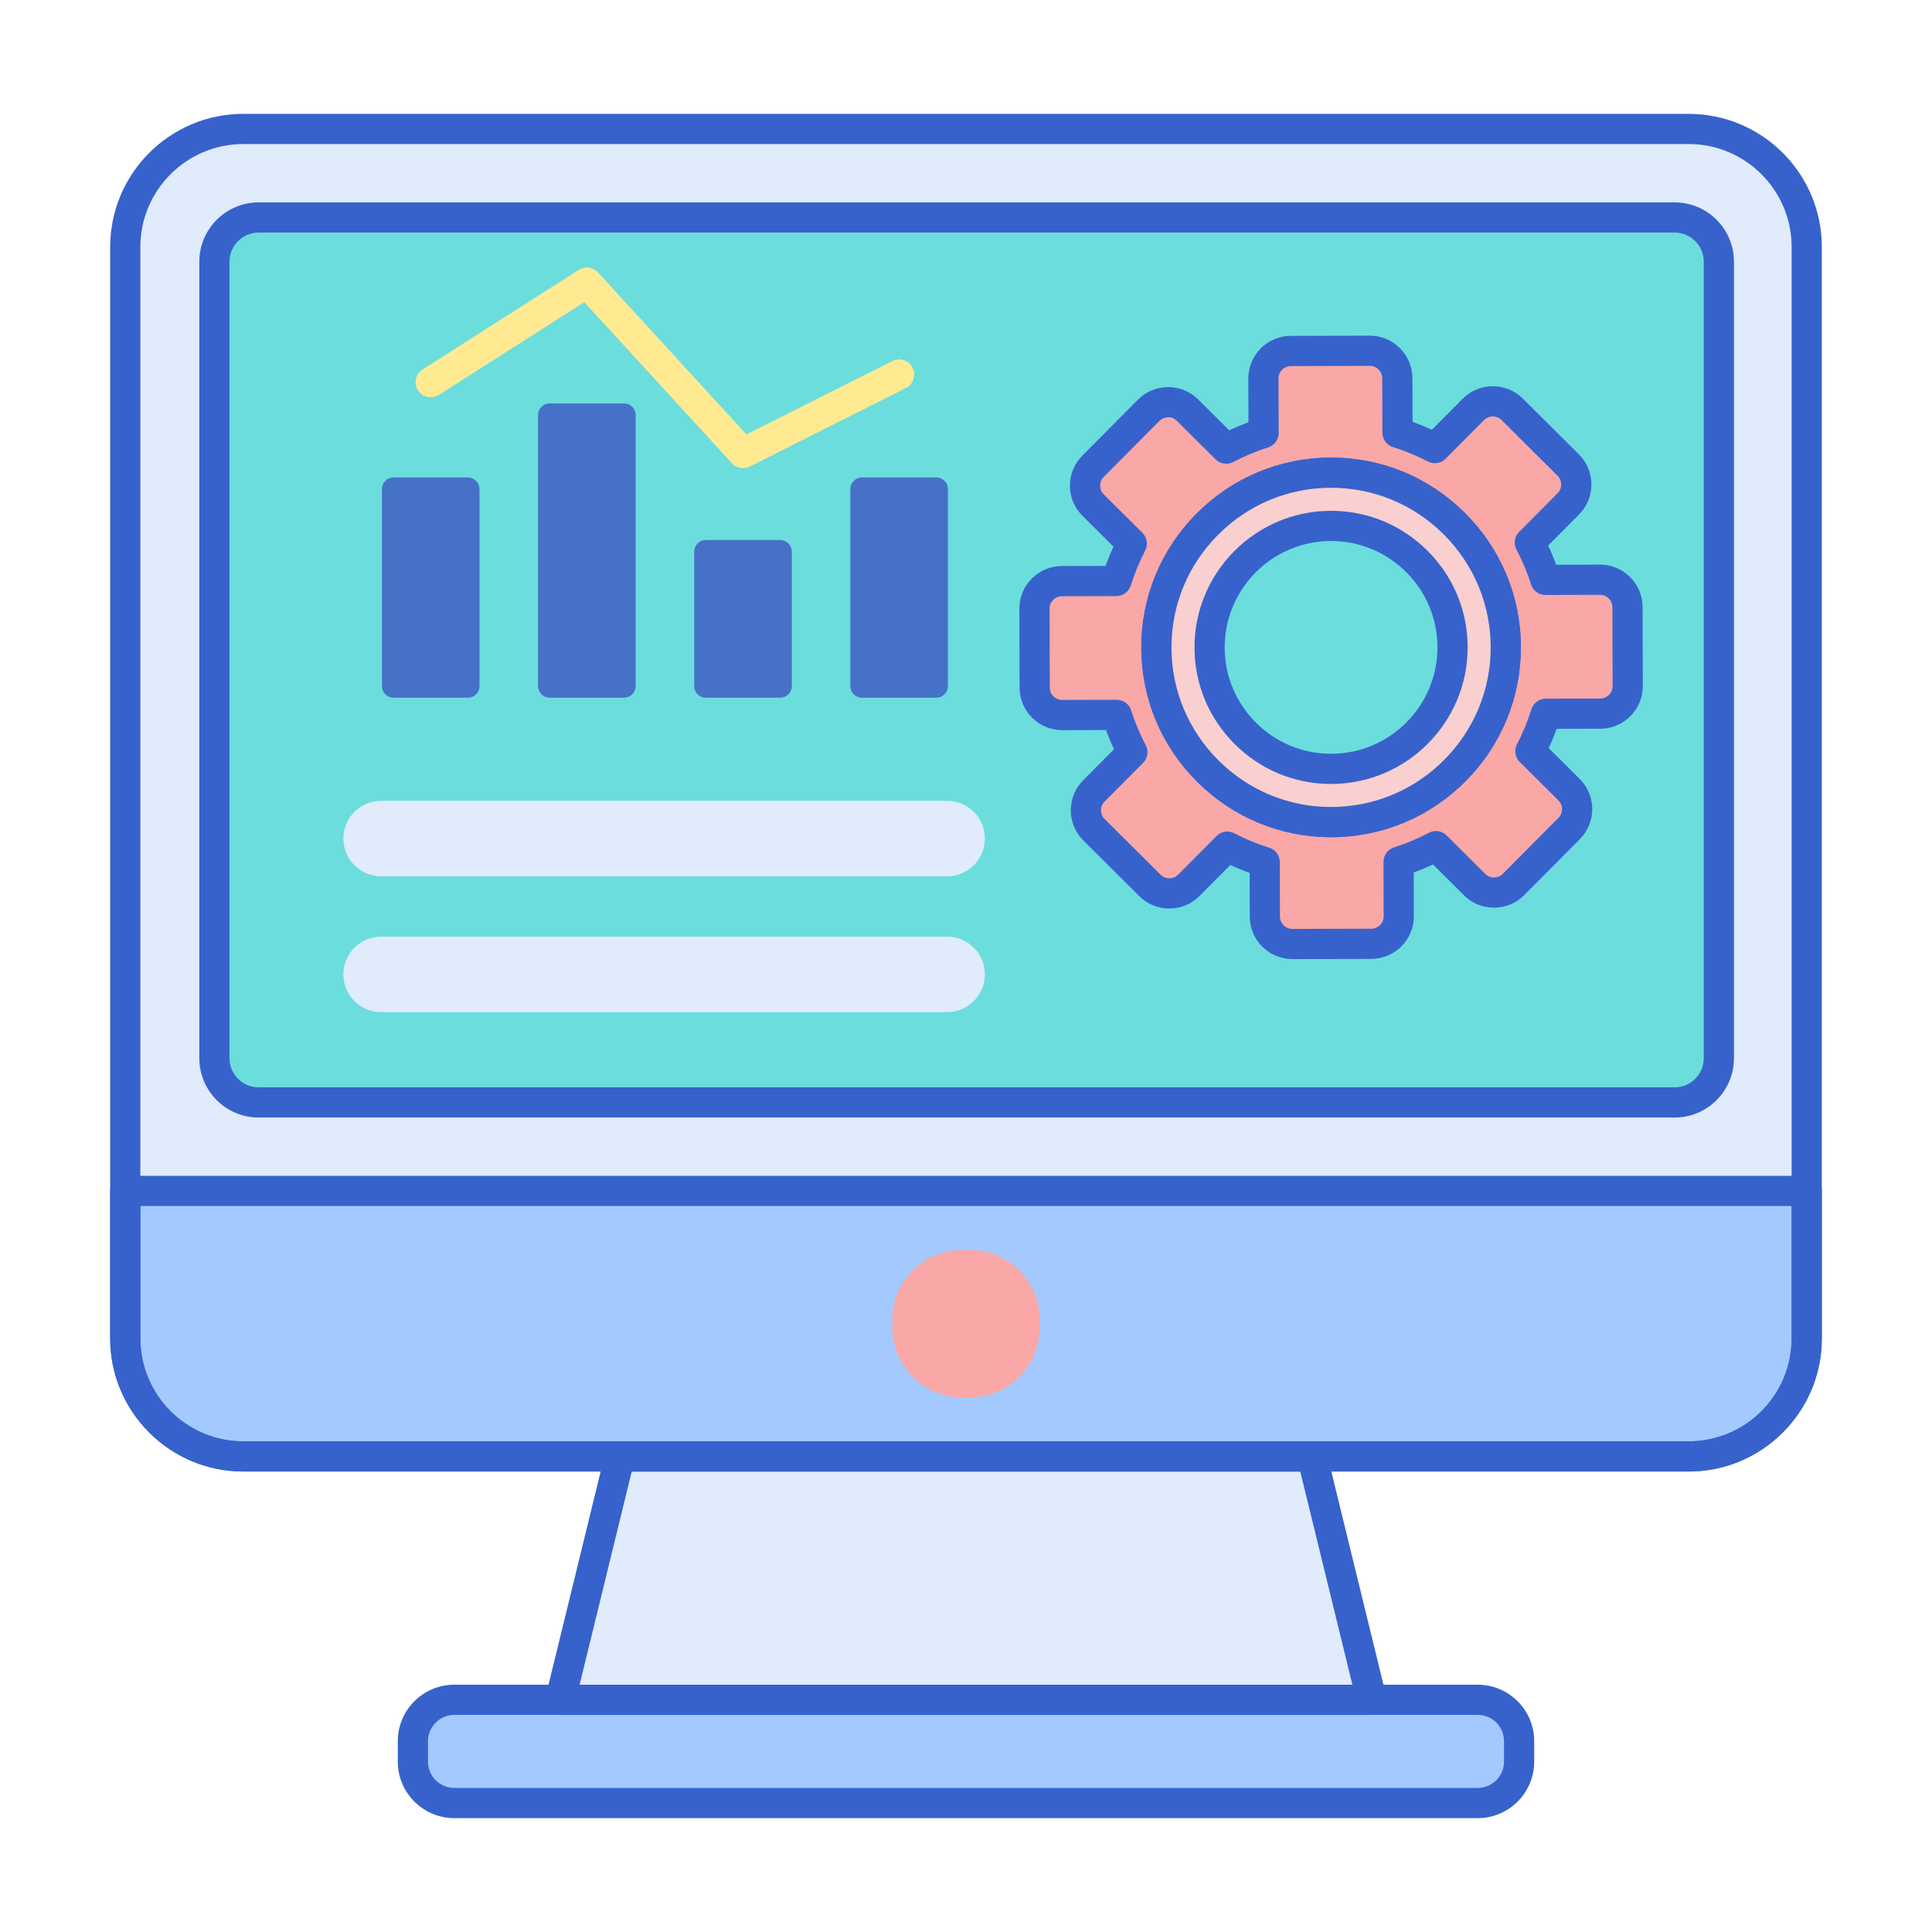 <svg id="Layer_1" enable-background="new 0 0 256 256" height="512" viewBox="0 0 256 256" width="512" xmlns="http://www.w3.org/2000/svg"><path d="m223.765 192.984h-191.53c-8.635 0-15.635-7-15.635-15.635v-144.626c0-8.635 7-15.635 15.635-15.635h191.531c8.635 0 15.635 7 15.635 15.635v144.625c0 8.636-7 15.636-15.636 15.636z" fill="#e0ebfc"/><path d="m28.411 140.217v-105.538c0-3.238 2.625-5.863 5.863-5.863h187.622c3.238 0 5.863 2.625 5.863 5.863v105.537c0 3.238-2.625 5.863-5.863 5.863h-187.622c-3.238.001-5.863-2.624-5.863-5.862z" fill="#6bdddd"/><path d="m195.805 238.912h-135.61c-3.029 0-5.485-2.456-5.485-5.485v-2.712c0-3.029 2.456-5.485 5.485-5.485h135.611c3.029 0 5.485 2.456 5.485 5.485v2.712c-.001 3.03-2.457 5.485-5.486 5.485z" fill="#a4c9ff"/><path d="m82.136 192.985-7.882 32.246h107.492l-7.882-32.246z" fill="#e0ebfc"/><path d="m16.599 157.804v19.544c0 8.635 7 15.635 15.635 15.635h191.531c8.635 0 15.635-7 15.635-15.635v-19.544z" fill="#a4c9ff"/><path d="m128.501 185.166h-1.003c-5.099 0-9.271-4.172-9.271-9.271v-1.003c0-5.099 4.172-9.271 9.271-9.271h1.003c5.099 0 9.271 4.172 9.271 9.271v1.003c0 5.099-4.172 9.271-9.271 9.271z" fill="#f9a7a7"/><g fill="#3762cc"><path d="m223.766 194.983h-191.532c-9.724 0-17.635-7.911-17.635-17.635v-144.625c0-9.724 7.911-17.635 17.635-17.635h191.531c9.724 0 17.635 7.911 17.635 17.635v144.626c0 9.723-7.911 17.634-17.634 17.634zm-191.532-175.895c-7.519 0-13.635 6.116-13.635 13.635v144.626c0 7.519 6.117 13.635 13.635 13.635h191.531c7.519 0 13.635-6.116 13.635-13.635v-144.626c0-7.519-6.116-13.635-13.635-13.635z"/><path d="m195.806 240.912h-135.611c-4.127 0-7.485-3.357-7.485-7.484v-2.712c0-4.127 3.358-7.484 7.485-7.484h135.611c4.127 0 7.484 3.357 7.484 7.484v2.712c0 4.127-3.357 7.484-7.484 7.484zm-135.611-13.681c-1.921 0-3.485 1.563-3.485 3.484v2.712c0 1.921 1.563 3.484 3.485 3.484h135.611c1.921 0 3.484-1.563 3.484-3.484v-2.712c0-1.921-1.563-3.484-3.484-3.484z"/><path d="m181.746 227.231h-107.492c-.614 0-1.194-.282-1.573-.765s-.515-1.114-.37-1.71l7.882-32.246c.219-.896 1.021-1.525 1.943-1.525h91.727c.922 0 1.724.63 1.942 1.525l7.883 32.246c.146.596.01 1.227-.369 1.71s-.959.765-1.573.765zm-104.944-4h102.396l-6.905-28.246h-88.587z"/><path d="m223.766 194.983h-191.532c-9.724 0-17.635-7.911-17.635-17.635v-19.544c0-1.104.896-2 2-2h222.801c1.104 0 2 .896 2 2v19.544c0 9.724-7.911 17.635-17.634 17.635zm-205.167-35.178v17.544c0 7.519 6.117 13.635 13.635 13.635h191.531c7.519 0 13.635-6.116 13.635-13.635v-17.544z"/><path d="m221.896 148.08h-187.622c-4.336 0-7.863-3.527-7.863-7.863v-105.537c0-4.336 3.527-7.863 7.863-7.863h187.622c4.336 0 7.863 3.527 7.863 7.863v105.537c0 4.336-3.528 7.863-7.863 7.863zm-187.622-117.264c-2.13 0-3.863 1.733-3.863 3.863v105.537c0 2.13 1.733 3.863 3.863 3.863h187.622c2.13 0 3.863-1.733 3.863-3.863v-105.536c0-2.13-1.733-3.863-3.863-3.863h-187.622z"/></g><path d="m167.408 50.159.019 7.22c-1.703.538-3.365 1.233-4.945 2.07l-5.123-5.096c-.69-.686-1.606-1.063-2.58-1.061s-1.887.384-2.574 1.074l-7.374 7.413c-.686.69-1.063 1.606-1.06 2.58.003.973.384 1.887 1.074 2.573l5.123 5.096c-.829 1.585-1.515 3.251-2.044 4.956l-7.219.019c-2.009.005-3.639 1.644-3.634 3.654l.028 10.456c.005 2.009 1.644 3.639 3.654 3.634l7.219-.019c.538 1.702 1.233 3.364 2.07 4.945l-5.096 5.123c-.686.69-1.063 1.606-1.06 2.579s.384 1.888 1.074 2.574l7.413 7.374c.69.686 1.606 1.063 2.58 1.061.973-.003 1.888-.384 2.574-1.074l5.096-5.123c1.585.829 3.25 1.515 4.956 2.044l.019 7.22c.005 2.009 1.644 3.639 3.654 3.634l10.456-.028c2.009-.005 3.639-1.644 3.634-3.654l-.019-7.22c1.703-.538 3.365-1.233 4.945-2.07l5.123 5.096c.69.686 1.606 1.063 2.579 1.061.973-.003 1.888-.384 2.574-1.074l7.374-7.413c.686-.69 1.063-1.606 1.06-2.58-.003-.973-.384-1.887-1.074-2.573l-5.123-5.096c.829-1.585 1.515-3.251 2.044-4.956l7.219-.019c2.009-.005 3.639-1.644 3.634-3.654l-.028-10.456c-.005-2.009-1.644-3.639-3.654-3.634l-7.219.019c-.538-1.702-1.233-3.364-2.07-4.945l5.096-5.123c.686-.69 1.063-1.606 1.06-2.579s-.384-1.888-1.074-2.574l-7.413-7.374c-.69-.686-1.606-1.063-2.58-1.061-.973.003-1.887.384-2.574 1.074l-5.096 5.123c-1.585-.829-3.25-1.515-4.956-2.044l-.019-7.22c-.005-2.009-1.644-3.639-3.654-3.634l-10.456.028c-2.008.006-3.638 1.645-3.633 3.654zm8.921 18.126c9.648-.026 17.518 7.802 17.544 17.45s-7.802 17.518-17.45 17.544-17.518-7.802-17.544-17.45 7.802-17.519 17.45-17.544z" fill="#f9a7a7"/><path d="m171.243 127.085c-3.104 0-5.636-2.521-5.645-5.628l-.016-5.787c-.867-.314-1.721-.666-2.555-1.054l-4.083 4.104c-1.063 1.068-2.478 1.659-3.985 1.664-.006 0-.012 0-.018 0-1.501 0-2.913-.583-3.979-1.643l-7.413-7.374c-1.069-1.064-1.659-2.479-1.664-3.986-.003-1.509.58-2.927 1.643-3.995l4.083-4.104c-.393-.834-.749-1.686-1.067-2.549l-5.787.015c-.005 0-.011 0-.017 0-1.499 0-2.911-.583-3.977-1.643-1.069-1.064-1.66-2.479-1.665-3.985l-.027-10.457c-.004-1.506.579-2.924 1.643-3.994 1.064-1.069 2.479-1.66 3.986-1.664l5.786-.016c.313-.866.665-1.72 1.053-2.555l-4.104-4.083c-1.069-1.065-1.66-2.48-1.663-3.987-.005-1.504.578-2.923 1.641-3.993l7.375-7.414c1.063-1.07 2.48-1.661 3.988-1.664h.018c1.5 0 2.912.583 3.977 1.644l4.104 4.081c.833-.392 1.685-.748 2.55-1.066l-.016-5.786c0-.001 0-.001 0-.001-.004-1.506.58-2.925 1.644-3.994s2.48-1.66 3.986-1.664l10.455-.028h.015c3.104 0 5.636 2.522 5.645 5.629l.016 5.786c.866.314 1.72.666 2.555 1.054l4.083-4.104c1.064-1.069 2.479-1.659 3.985-1.664h.012c1.505 0 2.919.583 3.984 1.643l7.413 7.374c1.068 1.063 1.659 2.478 1.664 3.986.005 1.507-.579 2.926-1.643 3.995l-4.083 4.104c.394.835.75 1.687 1.067 2.55l5.786-.016h.018c1.499 0 2.911.583 3.977 1.644 1.069 1.063 1.66 2.479 1.665 3.984l.027 10.457c.004 1.506-.579 2.924-1.644 3.994-1.064 1.069-2.479 1.66-3.985 1.664l-5.785.016c-.314.866-.666 1.72-1.054 2.555l4.104 4.083c1.069 1.065 1.66 2.481 1.663 3.988.005 1.505-.578 2.924-1.642 3.993l-7.374 7.413c-1.063 1.07-2.48 1.661-3.988 1.664-.006 0-.012 0-.018 0-1.5 0-2.912-.583-3.977-1.644l-4.104-4.081c-.834.393-1.686.749-2.55 1.067l.016 5.785c.008 3.113-2.518 5.651-5.63 5.659l-10.455.028c-.004 0-.009 0-.014 0zm-8.619-16.897c.315 0 .633.074.926.228 1.473.771 3.028 1.411 4.622 1.906.835.259 1.405 1.03 1.407 1.904l.02 7.22c.003.905.74 1.64 1.645 1.64h.004l10.455-.028c.438-.001.851-.174 1.161-.485.311-.313.48-.726.479-1.163l-.02-7.219c-.002-.875.564-1.65 1.398-1.913 1.587-.501 3.138-1.15 4.61-1.931.776-.41 1.727-.268 2.347.35l5.123 5.096c.315.313.715.479 1.157.479h.006c.446-.001.848-.168 1.162-.484l7.374-7.413c.31-.312.479-.725.478-1.163-.001-.446-.168-.849-.484-1.163l-5.123-5.095c-.621-.618-.769-1.568-.362-2.345.771-1.475 1.413-3.03 1.907-4.622.259-.835 1.03-1.405 1.904-1.407l7.219-.02c.438-.001.85-.174 1.16-.485s.48-.725.479-1.162l-.027-10.457c-.001-.437-.174-.849-.486-1.159-.311-.31-.721-.479-1.156-.479-.002 0-.003 0-.005 0l-7.22.02c-.002 0-.004 0-.006 0-.873 0-1.645-.565-1.907-1.398-.499-1.583-1.148-3.134-1.931-4.611-.41-.774-.269-1.725.35-2.346l5.096-5.123c.314-.316.479-.719.479-1.163-.001-.446-.169-.848-.484-1.162l-7.413-7.374c-.315-.313-.717-.479-1.162-.479-.001 0-.003 0-.004 0-.443.001-.845.169-1.16.485l-5.095 5.122c-.617.62-1.564.77-2.344.362-1.476-.771-3.031-1.412-4.623-1.906-.835-.259-1.405-1.03-1.407-1.904l-.02-7.219c-.003-.905-.74-1.641-1.645-1.641-.001 0-.003 0-.004 0l-10.455.028c-.438.001-.851.174-1.161.485-.31.312-.48.725-.479 1.162l.02 7.22c.002.875-.563 1.649-1.397 1.913-1.592.503-3.144 1.152-4.611 1.931-.776.41-1.727.269-2.347-.35l-5.123-5.096c-.317-.314-.742-.523-1.163-.479-.446.001-.848.168-1.162.484l-7.374 7.413c-.313.315-.479.719-.478 1.164.001.446.168.848.484 1.162l5.123 5.095c.621.618.769 1.568.362 2.345-.772 1.477-1.413 3.031-1.906 4.621-.259.835-1.03 1.406-1.904 1.408l-7.22.02c-.438.001-.851.174-1.16.485-.311.312-.48.725-.479 1.162l.027 10.457c.001.438.174.85.486 1.159.311.31.721.479 1.156.479h.005l7.221-.019h.005c.872 0 1.644.565 1.907 1.397.501 1.587 1.151 3.139 1.931 4.612.41.774.268 1.726-.35 2.346l-5.096 5.122c-.313.316-.479.719-.479 1.165.001.444.169.846.485 1.161l7.412 7.373c.315.313.716.479 1.158.479h.006c.439-.001.852-.174 1.161-.484l5.096-5.123c.385-.387.899-.59 1.419-.59z" fill="#3762cc"/><path d="m176.374 110.93c-6.682 0-12.975-2.6-17.726-7.326-4.768-4.742-7.403-11.048-7.421-17.756-.018-6.707 2.584-13.026 7.326-17.794 4.741-4.768 11.047-7.403 17.755-7.421h.068c6.683 0 12.975 2.6 17.726 7.326 4.768 4.742 7.403 11.048 7.421 17.756.018 6.707-2.584 13.026-7.326 17.794-4.741 4.768-11.047 7.403-17.755 7.421-.022 0-.046 0-.068 0zm-.061-48.297.005 2c-5.639.015-10.94 2.231-14.929 6.242-3.989 4.01-6.177 9.323-6.162 14.963.015 5.639 2.231 10.941 6.242 14.93 3.996 3.975 9.287 6.162 14.904 6.162h.059c11.66-.031 21.122-9.544 21.091-21.205-.015-5.639-2.231-10.941-6.241-14.93-3.996-3.975-9.288-6.162-14.905-6.162-.02 0-.038 0-.059 0z" fill="#3762cc"/><path d="m153.228 85.843c.034 12.764 10.446 23.121 23.209 23.086 12.765-.034 23.121-10.446 23.087-23.21s-10.446-23.121-23.21-23.086c-12.764.034-23.121 10.446-23.086 23.21zm39.245-.105c.024 8.876-7.178 16.116-16.054 16.14-8.875.024-16.116-7.178-16.14-16.054s7.178-16.116 16.054-16.14c8.875-.023 16.116 7.178 16.14 16.054z" fill="#f9cfcf"/><path d="m176.373 110.93c-6.682 0-12.974-2.6-17.725-7.326-4.768-4.742-7.403-11.048-7.421-17.756-.018-6.707 2.584-13.026 7.326-17.794 4.741-4.768 11.047-7.403 17.755-7.421h.068c6.683 0 12.975 2.6 17.726 7.326 4.768 4.742 7.403 11.048 7.421 17.756.018 6.707-2.584 13.026-7.326 17.794s-11.048 7.403-17.756 7.421c-.022 0-.045 0-.068 0zm.004-46.297c-.02 0-.038 0-.059 0-5.639.015-10.94 2.231-14.929 6.242-3.989 4.01-6.177 9.323-6.162 14.963.015 5.639 2.231 10.941 6.241 14.93 3.996 3.975 9.287 6.162 14.904 6.162h.059c5.639-.015 10.941-2.231 14.93-6.242 3.989-4.01 6.177-9.323 6.162-14.963-.015-5.639-2.231-10.941-6.241-14.93-3.996-3.975-9.288-6.162-14.905-6.162zm-.003 39.246c-4.809 0-9.337-1.871-12.756-5.272-3.431-3.412-5.327-7.95-5.34-12.777-.026-9.979 8.07-18.118 18.049-18.145h.051c4.808 0 9.336 1.871 12.755 5.271 3.431 3.412 5.327 7.95 5.34 12.777.026 9.978-8.07 18.118-18.049 18.146-.017 0-.033 0-.05 0zm.003-32.194c-.013 0-.026 0-.039 0-7.773.021-14.08 6.361-14.06 14.135.01 3.758 1.487 7.292 4.161 9.951 2.664 2.65 6.191 4.108 9.936 4.108h.038c7.772-.021 14.08-6.362 14.06-14.136-.01-3.758-1.487-7.292-4.161-9.951-2.665-2.649-6.191-4.107-9.935-4.107z" fill="#3762cc"/><path d="m114.207 92.448h9.869c.845 0 1.531-.685 1.531-1.531v-26.116c0-.845-.685-1.531-1.531-1.531h-9.869c-.845 0-1.531.685-1.531 1.531v26.117c0 .845.686 1.53 1.531 1.53z" fill="#4671c6"/><path d="m93.518 92.448h9.869c.845 0 1.531-.685 1.531-1.531v-17.828c0-.845-.685-1.531-1.531-1.531h-9.869c-.845 0-1.531.685-1.531 1.531v17.828c0 .846.685 1.531 1.531 1.531z" fill="#4671c6"/><path d="m72.828 92.448h9.869c.845 0 1.531-.685 1.531-1.531v-35.927c0-.845-.685-1.531-1.531-1.531h-9.869c-.845 0-1.531.685-1.531 1.531v35.927c0 .846.686 1.531 1.531 1.531z" fill="#4671c6"/><path d="m52.138 92.448h9.869c.845 0 1.531-.685 1.531-1.531v-26.116c0-.845-.685-1.531-1.531-1.531h-9.869c-.845 0-1.531.685-1.531 1.531v26.117c0 .845.686 1.53 1.531 1.53z" fill="#4671c6"/><path d="m98.453 62.029c-.548 0-1.086-.225-1.475-.648l-19.556-21.344-19.274 12.291c-.932.592-2.168.32-2.762-.611s-.32-2.168.611-2.762l20.69-13.193c.818-.522 1.895-.38 2.55.335l19.668 21.467 19.338-9.724c.985-.495 2.188-.099 2.686.889.496.987.098 2.189-.889 2.686l-20.69 10.402c-.285.143-.593.212-.897.212z" fill="#ffea92"/><path d="m125.5 116.115h-75c-2.761 0-5-2.239-5-5 0-2.761 2.239-5 5-5h75c2.761 0 5 2.239 5 5 0 2.761-2.239 5-5 5z" fill="#e0ebfc"/><path d="m125.5 134.115h-75c-2.761 0-5-2.239-5-5 0-2.761 2.239-5 5-5h75c2.761 0 5 2.239 5 5 0 2.761-2.239 5-5 5z" fill="#e0ebfc"/></svg>